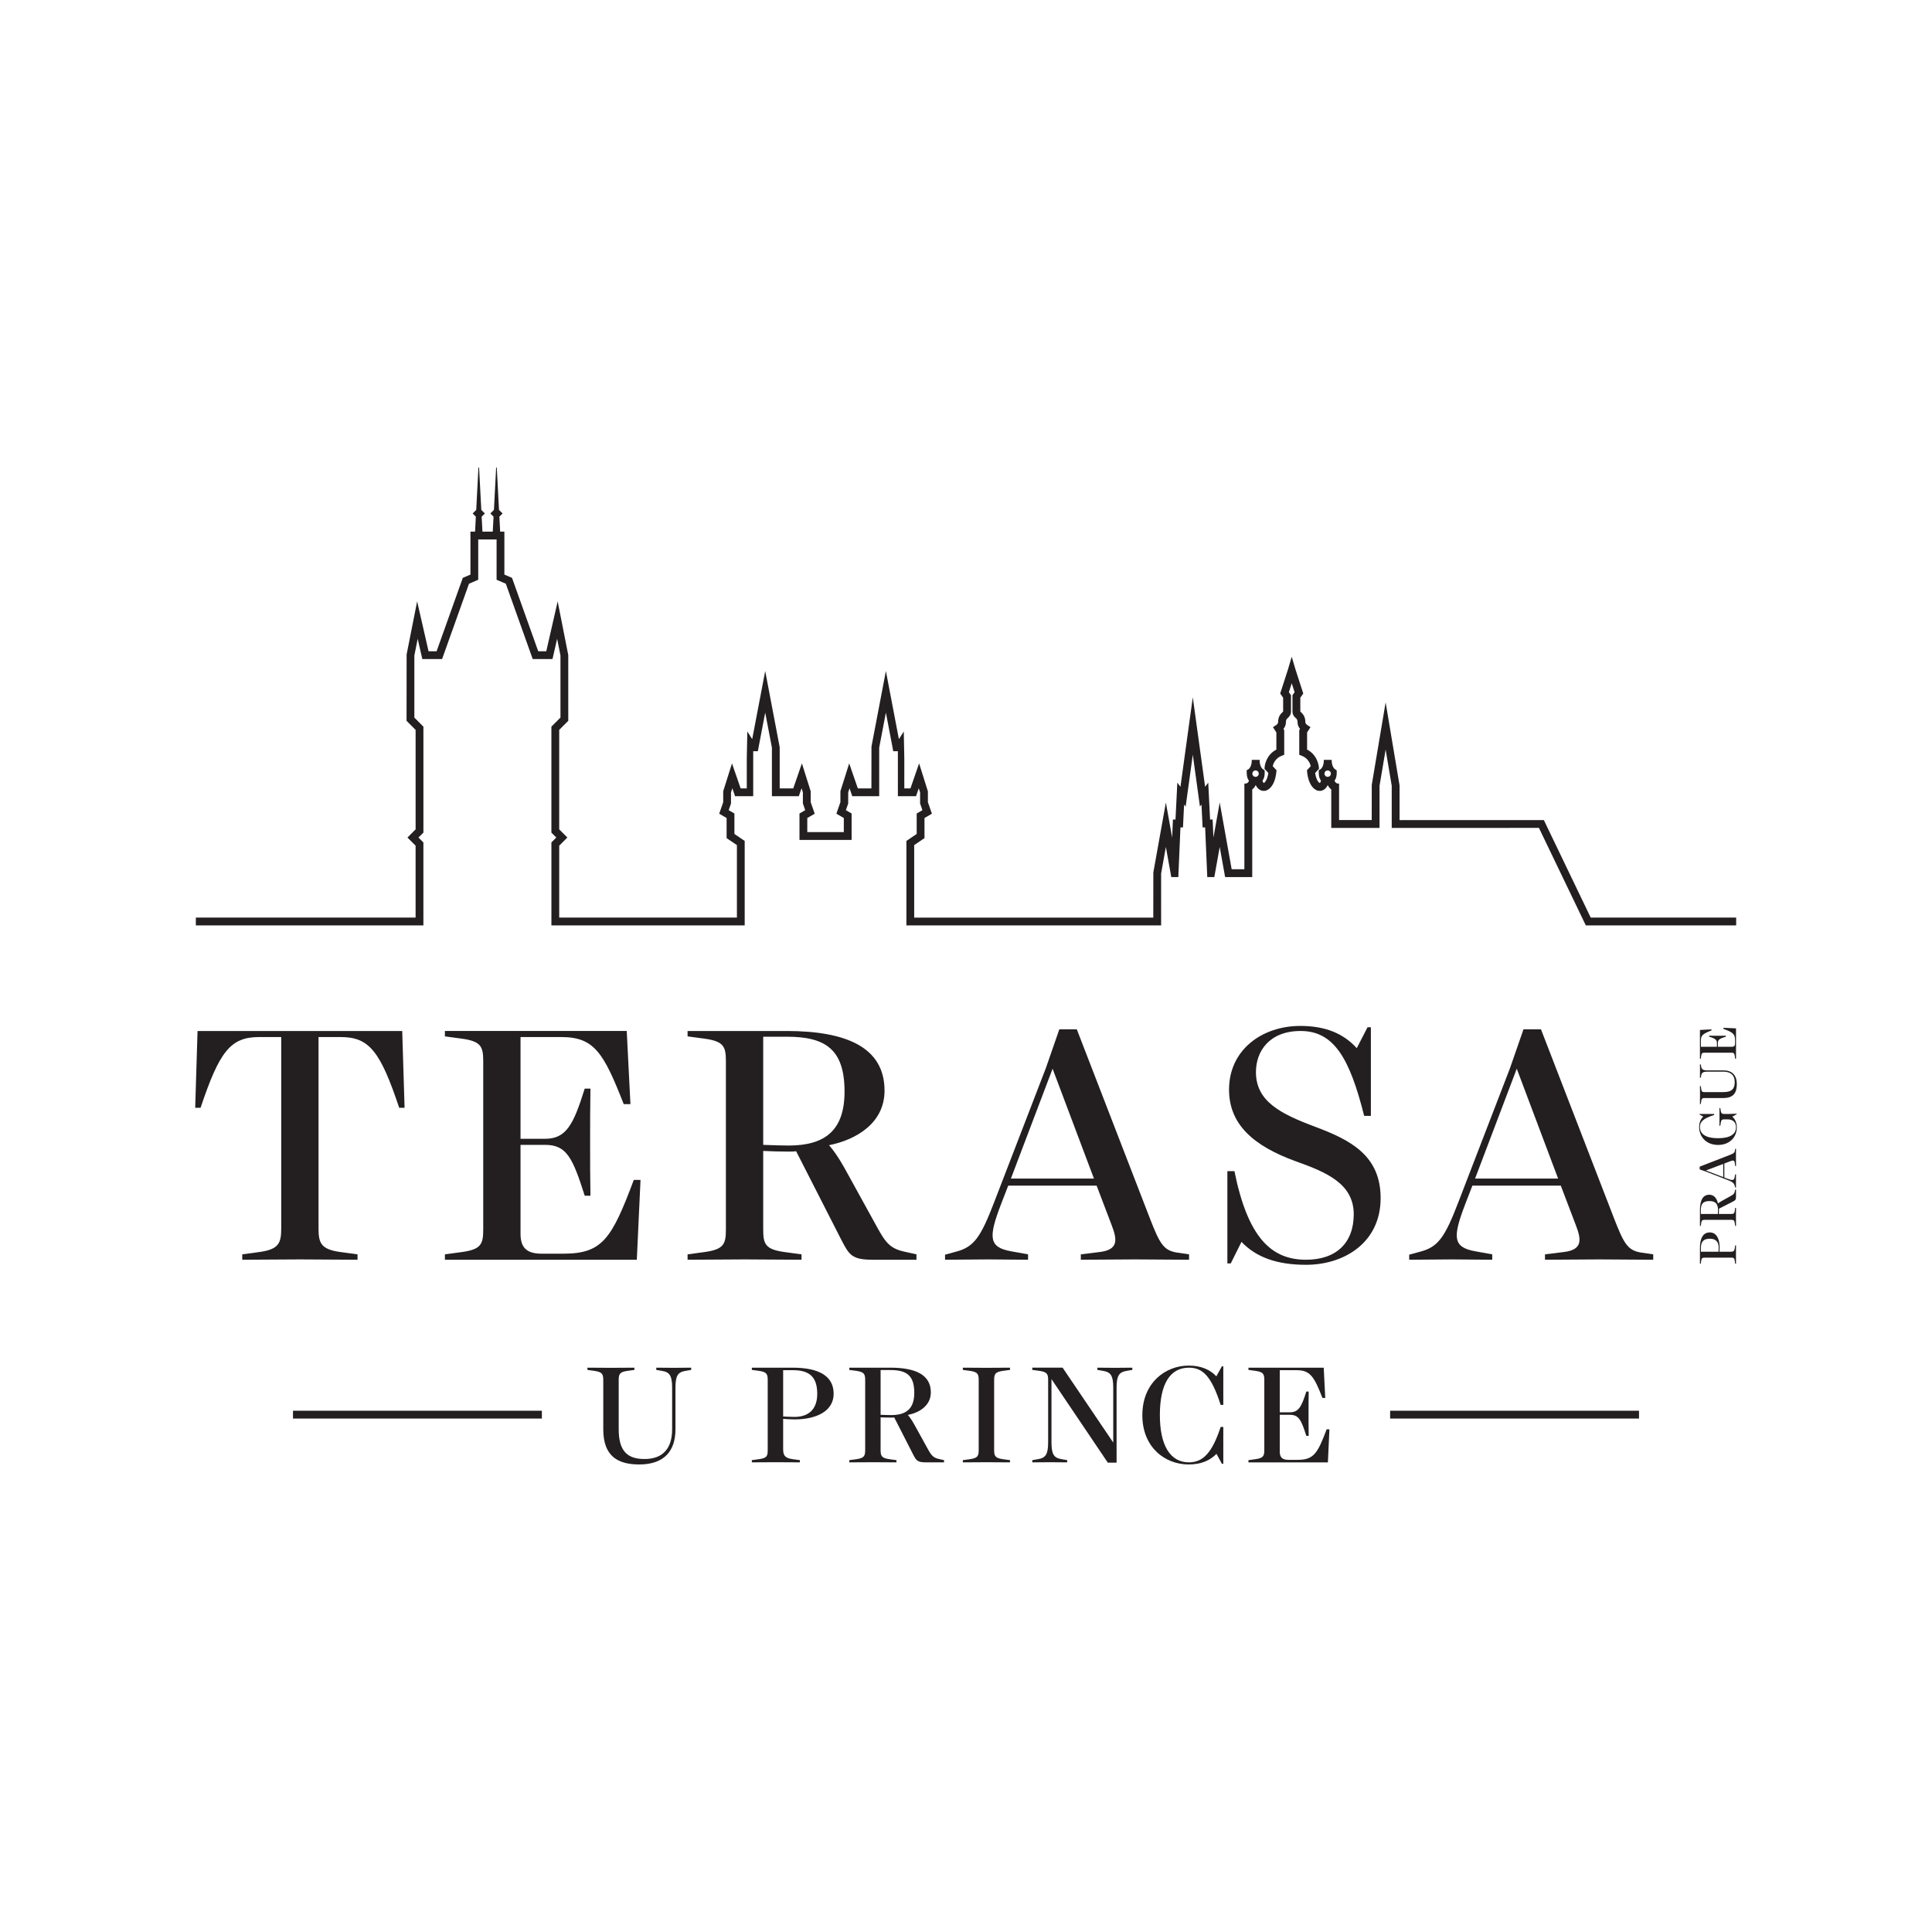 <?xml version="1.0" encoding="UTF-8" standalone="no"?><!DOCTYPE svg PUBLIC "-//W3C//DTD SVG 1.1//EN" "http://www.w3.org/Graphics/SVG/1.1/DTD/svg11.dtd"><svg width="100%" height="100%" viewBox="0 0 150 150" version="1.1" xmlns="http://www.w3.org/2000/svg" xmlns:xlink="http://www.w3.org/1999/xlink" xml:space="preserve" xmlns:serif="http://www.serif.com/" style="fill-rule:evenodd;clip-rule:evenodd;stroke-linejoin:round;stroke-miterlimit:2;"><g><g><path d="M103.079,60.314c-0.137,-0 -0.248,-0.111 -0.248,-0.249c-0,-0.138 0.111,-0.249 0.248,-0.249c0.138,-0 0.249,0.111 0.249,0.249c0,0.138 -0.111,0.249 -0.249,0.249m-5.597,-0c-0.138,-0 -0.249,-0.111 -0.249,-0.249c0,-0.138 0.111,-0.249 0.249,-0.249c0.137,-0 0.248,0.111 0.248,0.249c0,0.138 -0.111,0.249 -0.248,0.249m26.021,10.928l-3.633,-7.558l-0.007,-0.014l-11.202,-0l0,-2.692l-1.081,-6.445l-1.077,6.402l-0.004,2.735l-2.533,-0l0,-2.828l-0.024,-0.001c-0.254,-0 -0.315,-0.188 -0.326,-0.235c0.112,-0.14 0.169,-0.352 0.169,-0.631l-0.008,-0.168l-0.135,-0.09c-0.011,-0.007 -0.251,-0.172 -0.251,-0.697l-0,-0.025l-0.609,0l-0,0.025c-0,0.514 -0.235,0.686 -0.244,0.693l-0.151,0.088l0,0.175c0,0.278 0.058,0.49 0.17,0.631c-0.022,0.122 -0.07,0.169 -0.096,0.185l-0.007,0c-0.067,-0.041 -0.262,-0.208 -0.347,-0.779l0.296,-0.322l-0.008,-0.131c-0.003,-0.038 -0.072,-0.924 -0.913,-1.363l0,-1.33l0.264,-0.411l-0.254,-0.165c-0.023,-0.015 -0.142,-0.113 -0.142,-0.206c0,-0.463 -0.21,-0.664 -0.337,-0.785c-0.016,-0.015 -0.049,-0.047 -0.057,-0.061l0,-1.069l0.222,-0.315l0.007,-0.011l-0.606,-1.876l-0.29,-0.977l-0.289,0.977l-0.602,1.864l-0.004,0.012l0.229,0.326l0,1.072c-0.01,0.013 -0.04,0.042 -0.058,0.059c-0.125,0.12 -0.336,0.321 -0.336,0.784c-0,0.091 -0.112,0.185 -0.141,0.206l-0.255,0.165l0.264,0.411l-0,1.33c-0.841,0.439 -0.91,1.325 -0.912,1.363l-0.009,0.131l0.297,0.322c-0.084,0.565 -0.276,0.736 -0.342,0.779l-0.009,0c-0.027,-0.016 -0.077,-0.063 -0.1,-0.185c0.113,-0.141 0.17,-0.353 0.17,-0.632l-0.007,-0.168l-0.136,-0.09c-0.01,-0.007 -0.252,-0.172 -0.252,-0.697l0,-0.025l-0.608,0l-0,0.025c-0,0.521 -0.243,0.691 -0.245,0.693c-0.033,0.022 -0.137,0.08 -0.138,0.08l-0.012,0.008l0,0.175c0,0.278 0.057,0.491 0.17,0.631c-0.005,0.045 -0.047,0.232 -0.318,0.232c-0.002,-0 -0.005,-0.001 -0.008,-0.001l-0.025,0l-0,6.649l-0.987,0l-0.928,-5.18l-0.488,2.724l-0.06,-1.379l-0,-0.024l-0.2,-0l-0.139,-2.794l-0.003,-0.068l-0.243,0.32l-0.957,-6.949l-0.958,6.949l-0.243,-0.32l-0.142,2.862l-0.199,-0l-0.06,1.402l-0.488,-2.724l-0.974,5.437l-0.004,3.499l-18.563,-0l0,-5.629l0.8,-0.542l-0,-1.561l0.576,-0.334l-0.312,-0.894l0,-0.844l-0.682,-2.17l-0.671,1.942l-0.478,0l-0,-2.33l-0.042,-2.088l-0.378,0.596l-1.01,-5.291l-1.12,5.869l-0.005,3.244l-1.054,0l-0.67,-1.942l-0.682,2.162l-0.001,0.852l-0.311,0.894l0.576,0.334l-0,1.096l-2.836,0l-0,-1.096l0.576,-0.334l-0.311,-0.894l0,-0.844l-0.683,-2.17l-0.671,1.942l-1.053,0l-0,-3.196l-1.101,-5.791l-0.024,-0.126l-1.01,5.291l-0.378,-0.596l-0.042,2.074l0,2.344l-0.478,0l-0.671,-1.941l-0.681,2.161l-0.001,0.852l-0.311,0.894l0.575,0.334l0,1.561l0.8,0.542l-0,5.629l-13.796,-0l0,-5.583l0.632,-0.633l-0.633,-0.635l0,-7.723l0.696,-0.697l0.008,-0.007l-0.001,-5.103l-0.8,-4.057l-0.022,-0.113l-0.885,3.872l-0.625,-0l-2.035,-5.699l-0.593,-0.253l0,-3.335l-0.327,0l-0.061,-1.162l0.248,-0.249l-0.276,-0.275l-0.174,-3.29l-0.049,0l-0.173,3.29l-0.276,0.275l0.248,0.249l-0.062,1.162l-0.8,0l-0.062,-1.162l0.248,-0.249l-0.275,-0.275l-0.173,-3.29l-0.05,0l-0.173,3.29l-0.275,0.275l0.247,0.249l-0.061,1.162l-0.359,0l0,3.335l-0.593,0.253l-2.034,5.699l-0.626,-0l-0.885,-3.872l-0.817,4.121l-0.005,5.141l0,0.011l0.703,0.704l-0,7.723l-0.632,0.635l0.631,0.633l0,5.583l-17.061,-0l0,0.606l17.667,0l0,-6.44l-0.381,-0.382l0.375,-0.376l0.007,-0.007l-0,-8.226l-0.703,-0.705l-0,-4.814l0.258,-1.304l0.356,1.557l0.004,0.019l1.535,-0l2.09,-5.851l0.716,-0.306l0,-3.129l1.425,0l-0,3.129l0.717,0.306l2.083,5.834l0.006,0.017l1.535,-0l0.36,-1.576l0.259,1.299l-0,4.819l-0.697,0.698l-0.007,0.007l0,8.226l0.382,0.383l-0.374,0.374l-0.007,0.008l0,6.44l15.007,0l0,-6.558l-0.799,-0.542l0,-1.588l-0.444,-0.258l0.178,-0.512l0.001,-0.862l0.104,-0.328l0.213,0.618l1.408,-0l0,-3.495l0.359,-0l0.572,-2.996l0.52,2.719l-0,3.772l2.089,-0l0.214,-0.618l0.103,0.328l0,0.854l0.18,0.52l-0.445,0.258l0,2.053l4.048,0l-0,-2.053l-0.445,-0.258l0.179,-0.512l0.001,-0.862l0.103,-0.328l0.213,0.618l2.091,-0l-0.001,-3.768l0.52,-2.723l0.572,2.996l0.359,-0l0,3.495l1.409,-0l0.213,-0.618l0.103,0.328l-0,0.854l0.179,0.52l-0.444,0.258l0,1.588l-0.799,0.542l-0,6.558l19.777,0l-0.001,-4.026l0.37,-2.064l0.419,2.338l0.547,0l0.165,-3.857l0.196,-0l0.087,-1.772l0.121,0.158l0.555,-4.029l0.555,4.029l0.12,-0.158l0.087,1.772l0.196,-0l0.165,3.833l0.001,0.024l0.547,0l0.419,-2.338l0.419,2.338l2.105,0l-0,-6.807c0.085,-0.061 0.196,-0.166 0.271,-0.34c0.123,0.281 0.346,0.417 0.525,0.449l0.168,0.004l0.057,-0.006c0.074,-0.014 0.717,-0.179 0.852,-1.454l0.015,-0.137l-0.298,-0.323c0.045,-0.186 0.199,-0.612 0.698,-0.804l0.196,-0.075l-0,-1.915l-0.06,-0.094c0.125,-0.155 0.191,-0.33 0.191,-0.509c-0,-0.201 0.052,-0.251 0.147,-0.341c0.099,-0.095 0.248,-0.236 0.248,-0.5l-0,-1.268l-0.165,-0.234l0.222,-0.69l0.224,0.69l-0.161,0.228l-0.005,0.006l0,1.268c0,0.264 0.149,0.406 0.248,0.5c0.095,0.09 0.147,0.14 0.147,0.341c0,0.179 0.067,0.354 0.192,0.509l-0.06,0.094l-0,1.915l0.195,0.075c0.499,0.192 0.653,0.618 0.698,0.804l-0.298,0.323l0.016,0.137c0.134,1.276 0.778,1.44 0.855,1.454l0.173,0.006l0.052,-0.004c0.176,-0.032 0.399,-0.168 0.521,-0.449c0.076,0.174 0.186,0.279 0.272,0.34l-0,2.991l3.749,-0l-0.001,-3.27l0.474,-2.811l0.473,2.806l-0,3.275l11.429,-0.002l3.633,7.556l0.007,0.014l11.673,0l-0,-0.606l-11.292,-0Z" style="fill:#231f20;fill-rule:nonzero;"/><path d="M27.758,97.806c-1.566,-0 -2.922,-0.026 -4.462,-0.026c-1.566,-0 -2.923,0.026 -4.488,0.026l-0,-0.419l1.357,-0.183c1.461,-0.209 1.669,-0.68 1.669,-1.804l0,-14.884l-1.721,0c-2.218,0 -3.08,1.125 -4.541,5.493l-0.417,0l0.182,-5.963l15.892,-0l0.182,5.963l-0.417,0c-1.461,-4.368 -2.322,-5.493 -4.54,-5.493l-1.723,0l0,14.884c0,1.124 0.209,1.595 1.67,1.804l1.357,0.183l0,0.419Z" style="fill:#231f20;fill-rule:nonzero;"/><path d="M42.319,88.416c1.67,-0 2.218,-1.151 3.079,-3.898l0.444,-0c-0.026,1.387 -0.026,2.773 -0.026,4.16c0,1.385 0,2.772 0.026,4.158l-0.444,0c-0.939,-2.956 -1.409,-3.95 -3.079,-3.95l-1.905,0l0,6.905c0,1.073 0.47,1.544 1.644,1.544l1.67,0c3.027,0 3.757,-1.125 5.48,-5.728l0.522,-0l-0.287,6.199l-14.9,-0l-0,-0.419l1.356,-0.183c1.462,-0.209 1.619,-0.627 1.619,-1.752l-0,-13.052c-0,-1.125 -0.157,-1.544 -1.619,-1.753l-1.356,-0.183l-0,-0.419l14.117,0l0.287,5.677l-0.522,-0c-1.565,-4.002 -2.296,-5.206 -4.853,-5.206l-3.158,0l0,7.9l1.905,-0Z" style="fill:#231f20;fill-rule:nonzero;"/><path d="M59.255,88.886c0.731,0.027 1.331,0.053 1.983,0.053c2.844,-0 4.332,-1.203 4.332,-4.185c0,-3.296 -1.488,-4.264 -4.489,-4.264l-1.826,0l-0,8.396Zm8.507,8.92c-1.618,-0 -1.827,-0.366 -2.427,-1.518l-3.523,-6.905c-0.209,0.027 -0.417,0.027 -0.6,0.027c-0.704,-0 -1.409,-0.027 -1.957,-0.052l-0,6.094c-0,1.125 0.157,1.543 1.618,1.752l1.357,0.183l-0,0.419c-1.566,-0 -2.871,-0.026 -4.41,-0.026c-1.566,-0 -2.871,0.026 -4.436,0.026l-0,-0.419l1.356,-0.183c1.461,-0.209 1.618,-0.627 1.618,-1.752l0,-13.052c0,-1.125 -0.157,-1.544 -1.618,-1.753l-1.356,-0.183l-0,-0.418l7.697,-0c4.645,-0 7.594,1.281 7.594,4.629c0,2.538 -2.218,3.819 -4.306,4.238c0.34,0.392 0.731,0.941 1.201,1.778l2.349,4.264c0.808,1.491 1.121,1.962 2.296,2.223l0.939,0.209l0,0.419l-3.392,-0Z" style="fill:#231f20;fill-rule:nonzero;"/><path d="M78.487,91.502l6.446,0l-3.21,-8.527l-3.236,8.527Zm9.63,6.278c-1.461,-0 -2.714,0.026 -4.202,0.026l-0,-0.419l1.488,-0.183c1.409,-0.183 1.357,-0.916 0.913,-2.066l-1.174,-3.086l-6.863,-0l-0.548,1.412c-0.992,2.589 -0.992,3.374 0.782,3.688l1.305,0.235l0,0.419c-1.122,-0 -2.009,-0.026 -3.131,-0.026c-1.122,-0 -2.192,0.026 -3.314,0.026l-0,-0.393l0.861,-0.235c1.383,-0.366 1.905,-1.098 2.975,-3.897l3.993,-10.358l1.044,-3.009l1.356,0l5.663,14.649c0.783,2.014 1.07,2.537 2.166,2.694l0.887,0.13l-0,0.419c-1.488,-0 -2.714,-0.026 -4.201,-0.026" style="fill:#231f20;fill-rule:nonzero;"/><path d="M101.399,98.199c-2.244,-0 -3.862,-0.576 -5.01,-1.779l-0.835,1.674l-0.261,0l-0,-7.167l0.548,-0c1.044,5.179 2.87,6.879 5.558,6.879c2.348,-0 3.705,-1.308 3.705,-3.531c0,-2.381 -2.139,-3.27 -4.487,-4.107c-3.315,-1.203 -5.194,-2.877 -5.194,-5.571c0,-3.087 2.558,-4.944 5.533,-4.944c1.931,0 3.34,0.576 4.383,1.727l0.835,-1.622l0.261,0l0,6.879l-0.521,-0c-1.123,-4.473 -2.349,-6.591 -4.932,-6.591c-2.428,-0 -3.471,1.569 -3.471,3.191c-0,2.275 1.905,3.243 4.645,4.263c2.714,1.02 5.036,2.223 5.036,5.519c0,3.453 -2.818,5.18 -5.793,5.18" style="fill:#231f20;fill-rule:nonzero;"/><path d="M114.525,91.502l6.446,0l-3.21,-8.527l-3.236,8.527Zm9.629,6.278c-1.461,-0 -2.714,0.026 -4.201,0.026l-0,-0.419l1.487,-0.183c1.409,-0.183 1.357,-0.916 0.914,-2.066l-1.175,-3.086l-6.863,-0l-0.547,1.412c-0.992,2.589 -0.992,3.374 0.782,3.688l1.305,0.235l0,0.419c-1.122,-0 -2.009,-0.026 -3.131,-0.026c-1.122,-0 -2.193,0.026 -3.315,0.026l0,-0.393l0.862,-0.235c1.383,-0.366 1.905,-1.098 2.975,-3.897l3.992,-10.358l1.044,-3.009l1.357,0l5.662,14.649c0.783,2.014 1.07,2.537 2.166,2.694l0.887,0.13l0,0.419c-1.487,-0 -2.714,-0.026 -4.201,-0.026" style="fill:#231f20;fill-rule:nonzero;"/><path d="M133.427,97.185c0.004,-0.078 0.012,-0.235 0.012,-0.338c0,-0.405 -0.214,-0.674 -0.68,-0.674c-0.503,-0 -0.701,0.231 -0.701,0.723l0,0.289l1.369,0Zm1.357,-0.495c-0,0.248 -0.004,0.479 -0.004,0.723c0,0.248 0.004,0.455 0.004,0.703l-0.066,-0l-0.029,-0.215c-0.033,-0.232 -0.091,-0.257 -0.268,-0.257l-2.066,0c-0.178,0 -0.244,0.025 -0.276,0.257l-0.03,0.215l-0.066,-0l0,-1.216c0,-0.785 0.252,-1.215 0.772,-1.215c0.519,0 0.758,0.521 0.758,1.162c0,0.116 -0.012,0.293 -0.016,0.338l0.891,0c0.189,0 0.268,-0.049 0.301,-0.28l0.029,-0.215l0.066,-0Z" style="fill:#231f20;fill-rule:nonzero;"/><path d="M133.377,94.251c0.005,-0.117 0.009,-0.212 0.009,-0.315c-0,-0.451 -0.19,-0.686 -0.66,-0.686c-0.52,-0 -0.673,0.235 -0.673,0.711l0,0.29l1.324,-0Zm1.407,-1.348c-0,0.256 -0.058,0.289 -0.24,0.385l-1.088,0.557c0.004,0.033 0.004,0.066 0.004,0.095c0,0.112 -0.004,0.224 -0.009,0.311l0.962,-0c0.177,-0 0.243,-0.026 0.276,-0.257l0.029,-0.215l0.066,-0c-0,0.248 -0.004,0.455 -0.004,0.698c-0,0.249 0.004,0.455 0.004,0.704l-0.066,-0l-0.029,-0.215c-0.033,-0.232 -0.099,-0.257 -0.276,-0.257l-2.058,-0c-0.178,-0 -0.244,0.025 -0.276,0.257l-0.03,0.215l-0.066,-0l0,-1.22c0,-0.736 0.203,-1.203 0.731,-1.203c0.4,0 0.602,0.352 0.668,0.682c0.061,-0.054 0.148,-0.116 0.28,-0.19l0.672,-0.372c0.236,-0.128 0.31,-0.178 0.351,-0.364l0.033,-0.149l0.066,0l-0,0.538Z" style="fill:#231f20;fill-rule:nonzero;"/><path d="M133.79,91.389l-0,-1.021l-1.345,0.508l1.345,0.513Zm0.99,-1.525c-0,0.232 0.004,0.43 0.004,0.665l-0.066,0l-0.029,-0.235c-0.029,-0.224 -0.145,-0.215 -0.326,-0.145l-0.486,0.186l-0,1.087l0.222,0.087c0.408,0.157 0.532,0.157 0.581,-0.124l0.038,-0.206l0.066,-0c-0,0.177 -0.004,0.317 -0.004,0.495c-0,0.178 0.004,0.347 0.004,0.525l-0.062,0l-0.038,-0.136c-0.057,-0.219 -0.173,-0.302 -0.614,-0.471l-1.633,-0.633l-0.474,-0.165l0,-0.215l2.309,-0.897c0.317,-0.124 0.4,-0.17 0.425,-0.343l0.021,-0.141l0.066,0c-0,0.236 -0.004,0.43 -0.004,0.666" style="fill:#231f20;fill-rule:nonzero;"/><path d="M134.495,86.701c0.223,0.178 0.35,0.484 0.35,0.839c0,0.694 -0.499,1.352 -1.455,1.352c-0.962,-0 -1.468,-0.686 -1.468,-1.381c-0,-0.364 0.119,-0.632 0.318,-0.818l-0.297,-0.166l-0,-0.041l1.142,-0l-0,0.079c-0.879,0.281 -1.102,0.545 -1.102,0.938c0,0.549 0.462,0.868 1.403,0.868c0.94,-0 1.398,-0.314 1.398,-0.848c-0,-0.429 -0.284,-0.616 -0.652,-0.616l-0.272,0c-0.152,0 -0.231,0.047 -0.26,0.244l-0.037,0.253l-0.066,-0c0.004,-0.236 0.004,-0.434 0.004,-0.67c0,-0.235 0,-0.467 -0.004,-0.703l0.066,0l0.037,0.24c0.029,0.174 0.108,0.215 0.26,0.215l0.396,-0l0.581,-0.017l0,0.038l-0.342,0.194Z" style="fill:#231f20;fill-rule:nonzero;"/><path d="M134.845,84.179c0,0.62 -0.226,1.071 -1.038,1.071l-1.452,-0c-0.177,-0 -0.244,0.028 -0.276,0.26l-0.03,0.211l-0.066,-0c0,-0.248 0.005,-0.455 0.005,-0.699c-0,-0.248 -0.005,-0.454 -0.005,-0.698l0.066,-0l0.03,0.21c0.032,0.232 0.099,0.257 0.276,0.257l1.455,-0c0.677,-0 0.874,-0.293 0.874,-0.769c0,-0.562 -0.333,-0.819 -0.877,-0.819l-1.23,0c-0.358,0 -0.462,0.075 -0.498,0.302l-0.03,0.17l-0.066,-0c0,-0.186 0.005,-0.335 0.005,-0.521c-0,-0.186 -0.005,-0.331 -0.005,-0.516l0.066,-0l0.03,0.169c0.036,0.227 0.14,0.297 0.498,0.297l1.23,0c0.622,0 1.038,0.319 1.038,1.075" style="fill:#231f20;fill-rule:nonzero;"/><path d="M133.303,80.971c0,-0.265 -0.182,-0.352 -0.614,-0.489l-0,-0.07c0.218,0.005 0.437,0.005 0.656,0.005c0.218,-0 0.437,-0 0.655,-0.005l-0,0.07c-0.466,0.15 -0.623,0.224 -0.623,0.489l0,0.301l1.089,0c0.169,0 0.244,-0.074 0.244,-0.261l-0,-0.264c-0,-0.479 -0.178,-0.595 -0.904,-0.868l0,-0.082l0.978,0.045l-0,2.36l-0.066,0l-0.029,-0.214c-0.033,-0.232 -0.099,-0.257 -0.277,-0.257l-2.057,0c-0.178,0 -0.244,0.025 -0.276,0.257l-0.03,0.214l-0.066,0l0,-2.236l0.895,-0.046l0,0.083c-0.63,0.249 -0.82,0.364 -0.82,0.769l-0,0.5l1.245,0l0,-0.301Z" style="fill:#231f20;fill-rule:nonzero;"/><rect x="107.929" y="109.529" width="19.323" height="0.607" style="fill:#231f20;"/><rect x="22.748" y="109.529" width="19.323" height="0.607" style="fill:#231f20;"/><path d="M50.953,106.186l-0,0.173l0.443,0.076c0.594,0.097 0.788,0.369 0.788,1.31l0,3.227c0,1.429 -0.67,2.306 -2.139,2.306c-1.242,-0 -2.009,-0.52 -2.009,-2.296l0,-3.821c0,-0.466 0.065,-0.64 0.67,-0.726l0.55,-0.076l0,-0.173c-0.637,0 -1.177,0.011 -1.824,0.011c-0.638,0 -1.178,-0.011 -1.826,-0.011l-0,0.173l0.55,0.076c0.606,0.086 0.682,0.26 0.682,0.726l-0,3.811c-0,2.132 1.176,2.728 2.797,2.728c1.976,-0 2.808,-1.094 2.808,-2.728l0,-3.227c0,-0.941 0.184,-1.213 0.778,-1.31l0.443,-0.076l-0,-0.173c-0.486,0 -0.865,0.011 -1.351,0.011c-0.486,0 -0.874,-0.011 -1.36,-0.011" style="fill:#231f20;fill-rule:nonzero;"/><path d="M61.689,110.008c-0.27,0 -0.68,-0.022 -0.885,-0.032l-0,-3.595l0.756,-0c1.285,-0 1.89,0.52 1.89,1.841c0,1.223 -0.702,1.786 -1.761,1.786m-0.14,-3.821l-3.176,-0l0,0.172l0.562,0.076c0.605,0.087 0.67,0.26 0.67,0.726l-0,5.424c-0,0.465 -0.065,0.617 -0.67,0.704l-0.562,0.075l0,0.173c0.648,0 1.189,-0.01 1.837,-0.01c0.637,-0 1.242,0.01 1.89,0.01l-0,-0.173l-0.562,-0.075c-0.605,-0.087 -0.734,-0.293 -0.734,-0.791l-0,-2.338c0.118,0.011 0.583,0.043 0.885,0.043c1.675,-0 3.035,-0.628 3.035,-1.992c0,-1.364 -1.123,-2.024 -3.175,-2.024" style="fill:#231f20;fill-rule:nonzero;"/><path d="M69.191,109.867c-0.27,0 -0.518,-0.011 -0.821,-0.021l0,-3.476l0.756,0c1.242,0 1.858,0.401 1.858,1.765c0,1.234 -0.616,1.732 -1.793,1.732m2.765,2.49l-0.972,-1.764c-0.194,-0.346 -0.356,-0.574 -0.497,-0.737c0.864,-0.172 1.783,-0.704 1.783,-1.753c-0,-1.386 -1.221,-1.917 -3.144,-1.917l-3.186,0l-0,0.174l0.562,0.075c0.604,0.087 0.67,0.26 0.67,0.726l-0,5.402c-0,0.466 -0.066,0.639 -0.67,0.726l-0.562,0.076l-0,0.172c0.648,0 1.188,-0.01 1.837,-0.01c0.636,-0 1.177,0.01 1.824,0.01l0,-0.172l-0.561,-0.076c-0.605,-0.087 -0.67,-0.26 -0.67,-0.726l0,-2.522c0.227,0.01 0.519,0.021 0.81,0.021c0.076,0 0.163,0 0.249,-0.011l1.459,2.859c0.247,0.476 0.334,0.627 1.003,0.627l1.405,0l-0,-0.172l-0.389,-0.087c-0.486,-0.109 -0.616,-0.304 -0.951,-0.921" style="fill:#231f20;fill-rule:nonzero;"/><path d="M74.755,106.186l0,0.173l0.562,0.076c0.605,0.086 0.669,0.26 0.669,0.726l0,5.402c0,0.466 -0.064,0.639 -0.669,0.726l-0.562,0.076l0,0.173c0.648,-0 1.188,-0.011 1.825,-0.011c0.649,-0 1.188,0.011 1.837,0.011l-0,-0.173l-0.562,-0.076c-0.605,-0.087 -0.67,-0.26 -0.67,-0.726l0,-5.402c0,-0.466 0.065,-0.64 0.67,-0.726l0.562,-0.076l-0,-0.173c-0.649,0 -1.188,0.011 -1.837,0.011c-0.637,0 -1.177,-0.011 -1.825,-0.011" style="fill:#231f20;fill-rule:nonzero;"/><path d="M85.2,106.186l0,0.173l0.443,0.076c0.594,0.097 0.789,0.369 0.789,1.31l-0,4.255l-3.931,-5.814l-2.356,0l0,0.173l0.562,0.076c0.605,0.086 0.67,0.26 0.67,0.726l-0,4.818c-0,0.941 -0.195,1.212 -0.789,1.31l-0.443,0.076l0,0.173c0.486,-0 0.875,-0.011 1.361,-0.011c0.487,-0 0.864,0.011 1.35,0.011l0,-0.173l-0.442,-0.076c-0.584,-0.098 -0.778,-0.369 -0.778,-1.31l-0,-4.905l4.374,6.485l0.681,0l0,-5.814c0,-0.941 0.194,-1.213 0.778,-1.31l0.443,-0.076l-0,-0.173c-0.487,0 -0.865,0.011 -1.351,0.011c-0.486,0 -0.874,-0.011 -1.361,-0.011" style="fill:#231f20;fill-rule:nonzero;"/><path d="M94.437,106.857c-0.486,-0.519 -1.188,-0.833 -2.149,-0.833c-1.804,-0 -3.597,1.331 -3.597,3.854c0,2.512 1.782,3.822 3.586,3.822c0.972,-0 1.663,-0.303 2.171,-0.823l0.421,0.769l0.108,-0l0,-2.858l-0.205,-0c-0.648,1.97 -1.35,2.749 -2.463,2.749c-1.469,0 -2.257,-1.342 -2.257,-3.67c0,-2.468 0.821,-3.68 2.257,-3.68c1.026,-0 1.729,0.584 2.463,2.89l0.205,-0l0,-2.999l-0.108,0l-0.432,0.779Z" style="fill:#231f20;fill-rule:nonzero;"/><path d="M103,110.972c-0.714,1.905 -1.016,2.37 -2.268,2.37l-0.692,0c-0.485,0 -0.68,-0.194 -0.68,-0.638l-0,-2.859l0.788,0c0.691,0 0.886,0.412 1.275,1.636l0.183,-0c-0.01,-0.574 -0.01,-1.148 -0.01,-1.722c-0,-0.574 -0,-1.147 0.01,-1.721l-0.183,-0c-0.357,1.137 -0.584,1.613 -1.275,1.613l-0.788,0l-0,-3.27l1.307,0c1.058,0 1.361,0.498 2.008,2.155l0.217,-0l-0.119,-2.35l-5.844,0l0,0.173l0.562,0.076c0.605,0.086 0.67,0.26 0.67,0.726l-0,5.402c-0,0.466 -0.065,0.639 -0.67,0.725l-0.562,0.077l0,0.173l6.168,-0l0.119,-2.566l-0.216,-0Z" style="fill:#231f20;fill-rule:nonzero;"/></g></g></svg>
